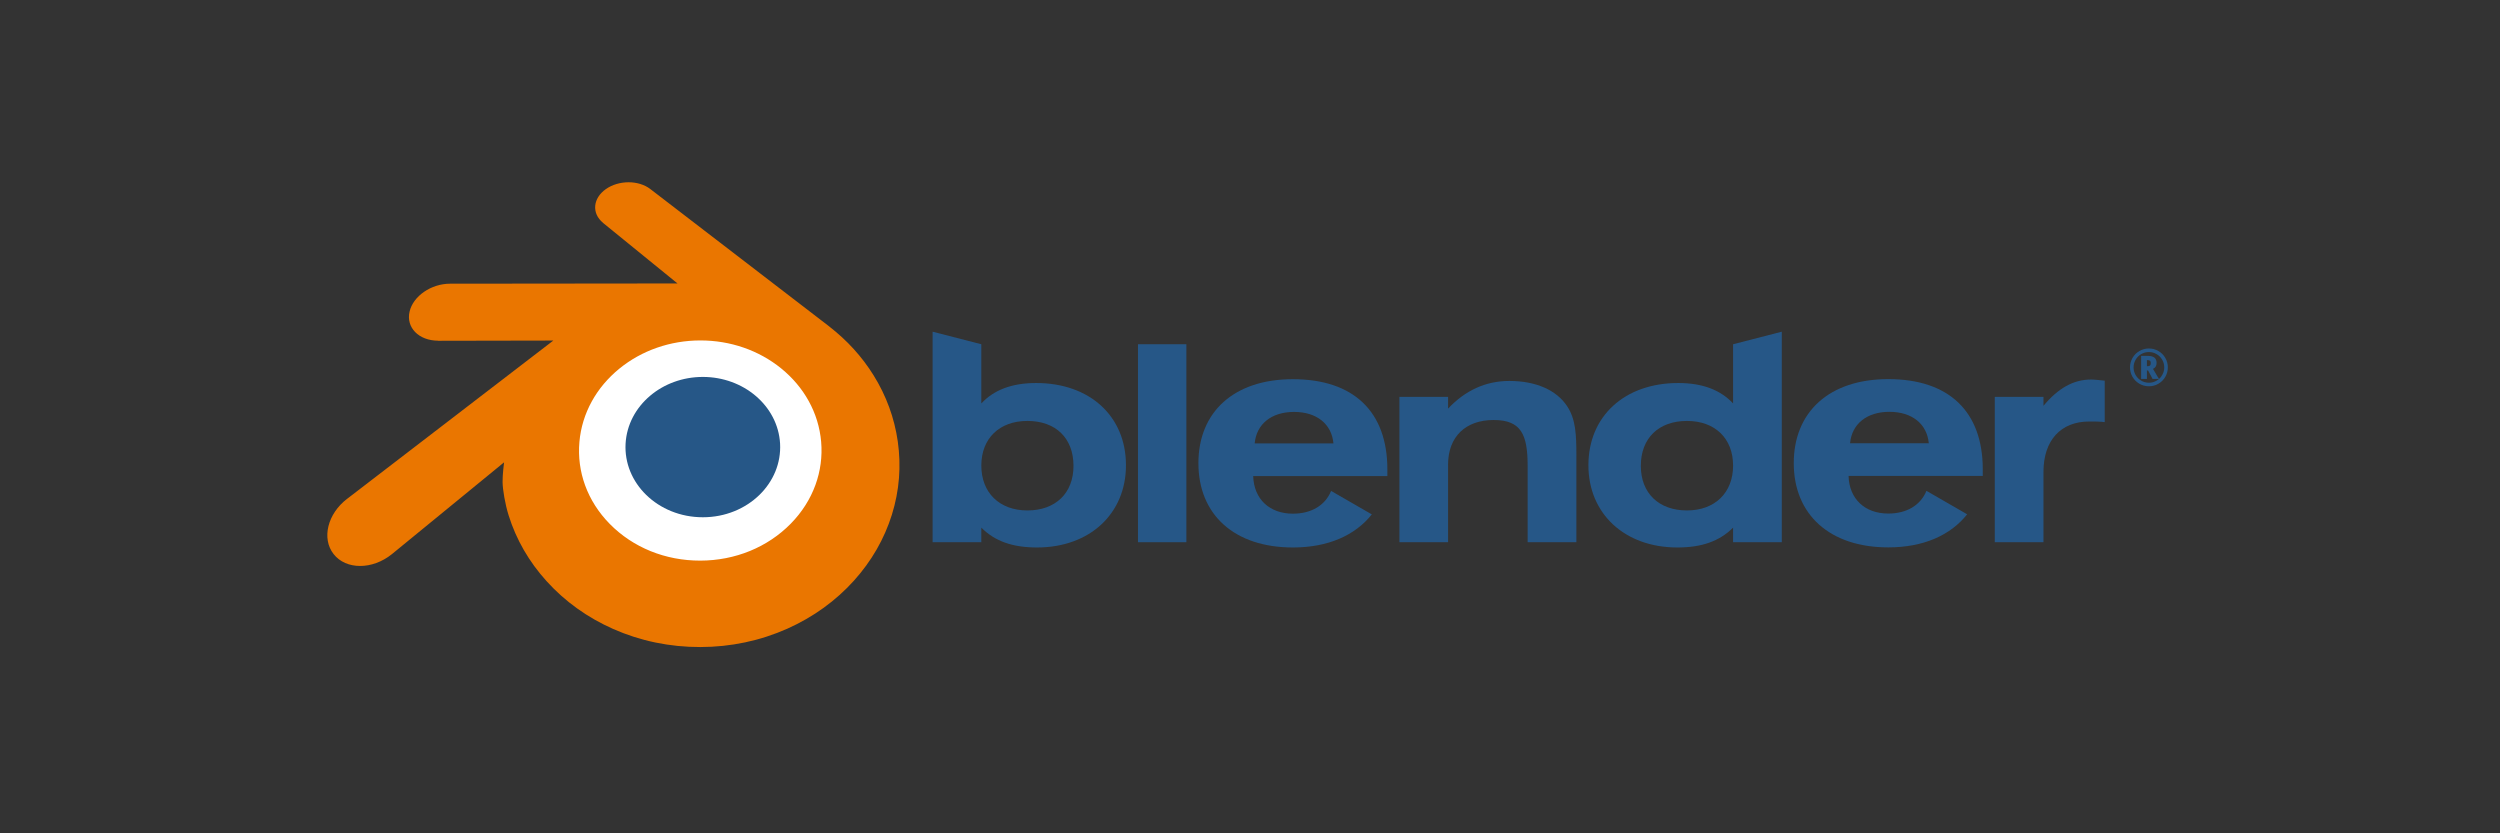 <?xml version="1.0" encoding="UTF-8"?> <svg xmlns="http://www.w3.org/2000/svg" width="300" height="100" viewBox="0 0 300 100" fill="none"><rect x="0" y="0" width="300" height="100" fill="#333333" stroke="none"/><path d="M66.273 52.831C66.524 48.368 68.709 44.436 72.006 41.649C75.24 38.911 79.592 37.238 84.34 37.238C89.084 37.238 93.436 38.911 96.672 41.649C99.966 44.436 102.152 48.368 102.404 52.826C102.655 57.412 100.811 61.672 97.578 64.83C94.281 68.042 89.591 70.058 84.34 70.058C79.089 70.058 74.39 68.042 71.095 64.83C67.859 61.672 66.021 57.412 66.273 52.831Z" fill="white"></path><path d="M75.07 53.232C75.199 50.942 76.32 48.925 78.012 47.495C79.671 46.09 81.904 45.231 84.341 45.231C86.775 45.231 89.008 46.09 90.668 47.495C92.359 48.925 93.48 50.942 93.61 53.23C93.738 55.583 92.792 57.769 91.133 59.389C89.441 61.037 87.035 62.071 84.341 62.071C81.646 62.071 79.235 61.037 77.545 59.389C75.884 57.769 74.941 55.583 75.07 53.232Z" fill="#265787"></path><path d="M60.309 57.859C60.324 58.755 60.61 60.497 61.039 61.856C61.94 64.735 63.468 67.398 65.594 69.745C67.777 72.157 70.464 74.095 73.568 75.47C76.83 76.915 80.365 77.651 84.037 77.645C87.702 77.641 91.237 76.89 94.5 75.434C97.603 74.045 100.288 72.099 102.467 69.686C104.592 67.329 106.118 64.661 107.021 61.783C107.475 60.328 107.762 58.852 107.877 57.371C107.99 55.912 107.943 54.45 107.736 52.99C107.331 50.144 106.347 47.474 104.831 45.039C103.444 42.803 101.657 40.845 99.531 39.196L99.536 39.193L78.088 22.724C78.069 22.71 78.053 22.694 78.032 22.681C76.625 21.601 74.259 21.604 72.711 22.687C71.147 23.782 70.968 25.592 72.36 26.734L72.354 26.74L81.3 34.015L54.034 34.044H53.998C51.744 34.046 49.578 35.525 49.149 37.393C48.708 39.297 50.239 40.876 52.582 40.885L52.579 40.893L66.398 40.866L41.738 59.795C41.706 59.818 41.672 59.843 41.643 59.866C39.317 61.647 38.565 64.609 40.03 66.484C41.517 68.39 44.679 68.393 47.03 66.495L60.489 55.479C60.489 55.479 60.293 56.967 60.309 57.859ZM94.893 62.839C92.12 65.664 88.238 67.266 84.037 67.275C79.83 67.282 75.947 65.694 73.174 62.874C71.819 61.499 70.823 59.918 70.21 58.233C69.608 56.578 69.374 54.821 69.529 53.048C69.675 51.315 70.191 49.662 71.015 48.166C71.824 46.696 72.938 45.368 74.314 44.244C77.009 42.047 80.441 40.858 84.031 40.853C87.624 40.848 91.053 42.026 93.751 44.216C95.124 45.335 96.237 46.658 97.046 48.126C97.873 49.621 98.386 51.268 98.538 53.005C98.691 54.776 98.457 56.531 97.855 58.187C97.24 59.877 96.248 61.458 94.893 62.839Z" fill="#EA7600"></path><path d="M222.008 53.195C222.215 50.884 224.001 49.419 226.73 49.419C229.462 49.419 231.247 50.884 231.454 53.195H222.008ZM231.174 58.9C230.475 60.612 228.828 61.626 226.592 61.626C223.791 61.626 221.905 59.877 221.829 57.115H237.931V56.302C237.931 49.383 233.87 45.494 226.592 45.494C219.524 45.494 215.251 49.419 215.251 55.574C215.251 61.767 219.591 65.686 226.592 65.686C230.793 65.686 234.05 64.246 236.058 61.715L231.174 58.9Z" fill="#265787"></path><path d="M150.561 53.206C150.774 50.895 152.56 49.43 155.291 49.43C158.018 49.43 159.803 50.895 160.013 53.206H150.561ZM159.733 58.91C159.033 60.628 157.387 61.641 155.146 61.641C152.349 61.641 150.459 59.888 150.385 57.124H166.484V56.316C166.484 49.393 162.424 45.504 155.146 45.504C148.075 45.504 143.809 49.43 143.809 55.585C143.809 61.778 148.147 65.697 155.146 65.697C159.345 65.697 162.605 64.262 164.617 61.727L159.733 58.91Z" fill="#265787"></path><path d="M142.366 41.31H136.559V65.066H142.366V41.31Z" fill="#265787"></path><path d="M167.929 47.621H173.768V49.036C175.835 46.83 178.318 45.714 181.118 45.714C184.343 45.714 186.784 46.83 188.045 48.728C189.097 50.297 189.166 52.189 189.166 54.677V65.066H183.318V55.937C183.318 52.149 182.557 50.401 179.231 50.401C175.871 50.401 173.768 52.402 173.768 55.763V65.066H167.929V47.621Z" fill="#265787"></path><path d="M207.971 55.869C207.971 59.12 205.798 61.253 202.436 61.253C199.072 61.253 196.9 59.193 196.9 55.906C196.9 52.571 199.043 50.512 202.436 50.512C205.798 50.512 207.971 52.607 207.971 55.869ZM207.971 48.413C206.494 46.83 204.358 45.962 201.389 45.962C194.983 45.962 190.609 49.912 190.609 55.832C190.609 61.637 194.952 65.697 201.284 65.697C204.186 65.697 206.318 64.963 207.971 63.317V65.066H213.814V39.804L207.971 41.31V48.413Z" fill="#265787"></path><path d="M123.288 50.512C126.684 50.512 128.819 52.571 128.819 55.906C128.819 59.193 126.65 61.253 123.288 61.253C119.929 61.253 117.759 59.12 117.759 55.869C117.759 52.607 119.929 50.512 123.288 50.512ZM117.759 41.31L111.913 39.804V65.066H117.759V63.317C119.403 64.963 121.538 65.697 124.443 65.697C130.778 65.697 135.116 61.637 135.116 55.832C135.116 49.912 130.741 45.962 124.338 45.962C121.363 45.962 119.228 46.83 117.759 48.413V41.31Z" fill="#265787"></path><path d="M239.373 65.066V47.622H245.216V48.699C246.966 46.592 248.817 45.544 250.923 45.544C251.341 45.544 251.867 45.611 252.566 45.68V50.654C252.002 50.58 251.375 50.58 250.709 50.58C247.312 50.58 245.216 52.82 245.216 56.63V65.066H239.373Z" fill="#265787"></path><path d="M258.791 43.561C258.791 43.903 258.647 44.138 258.359 44.264L259.074 45.472H258.308L257.77 44.452H257.629V45.472H256.937V42.707H257.734C258.098 42.707 258.365 42.778 258.534 42.918C258.705 43.059 258.791 43.273 258.791 43.561ZM257.629 43.944H257.722C257.855 43.944 257.95 43.916 258.006 43.86C258.064 43.802 258.093 43.706 258.093 43.573C258.093 43.443 258.065 43.35 258.009 43.296C257.953 43.241 257.855 43.214 257.716 43.214H257.629V43.944ZM255.6 44.086C255.6 43.684 255.701 43.307 255.902 42.955C256.103 42.602 256.38 42.325 256.732 42.121C257.084 41.918 257.464 41.817 257.87 41.817C258.273 41.817 258.65 41.917 259.002 42.118C259.354 42.32 259.632 42.596 259.835 42.949C260.038 43.301 260.14 43.68 260.14 44.086C260.14 44.483 260.042 44.855 259.847 45.203C259.652 45.551 259.378 45.83 259.026 46.039C258.674 46.248 258.289 46.353 257.87 46.353C257.454 46.353 257.069 46.249 256.717 46.042C256.365 45.833 256.09 45.554 255.893 45.206C255.698 44.858 255.6 44.485 255.6 44.086ZM256.029 44.086C256.029 44.416 256.111 44.724 256.276 45.01C256.441 45.294 256.667 45.518 256.953 45.683C257.238 45.846 257.544 45.928 257.87 45.928C258.2 45.928 258.507 45.845 258.791 45.68C259.076 45.515 259.301 45.29 259.464 45.004C259.629 44.718 259.711 44.412 259.711 44.086C259.711 43.756 259.629 43.45 259.464 43.166C259.299 42.88 259.073 42.656 258.788 42.493C258.502 42.328 258.196 42.245 257.87 42.245C257.54 42.245 257.232 42.328 256.946 42.493C256.663 42.658 256.438 42.883 256.273 43.169C256.11 43.455 256.029 43.76 256.029 44.086Z" fill="#265787"></path></svg> 